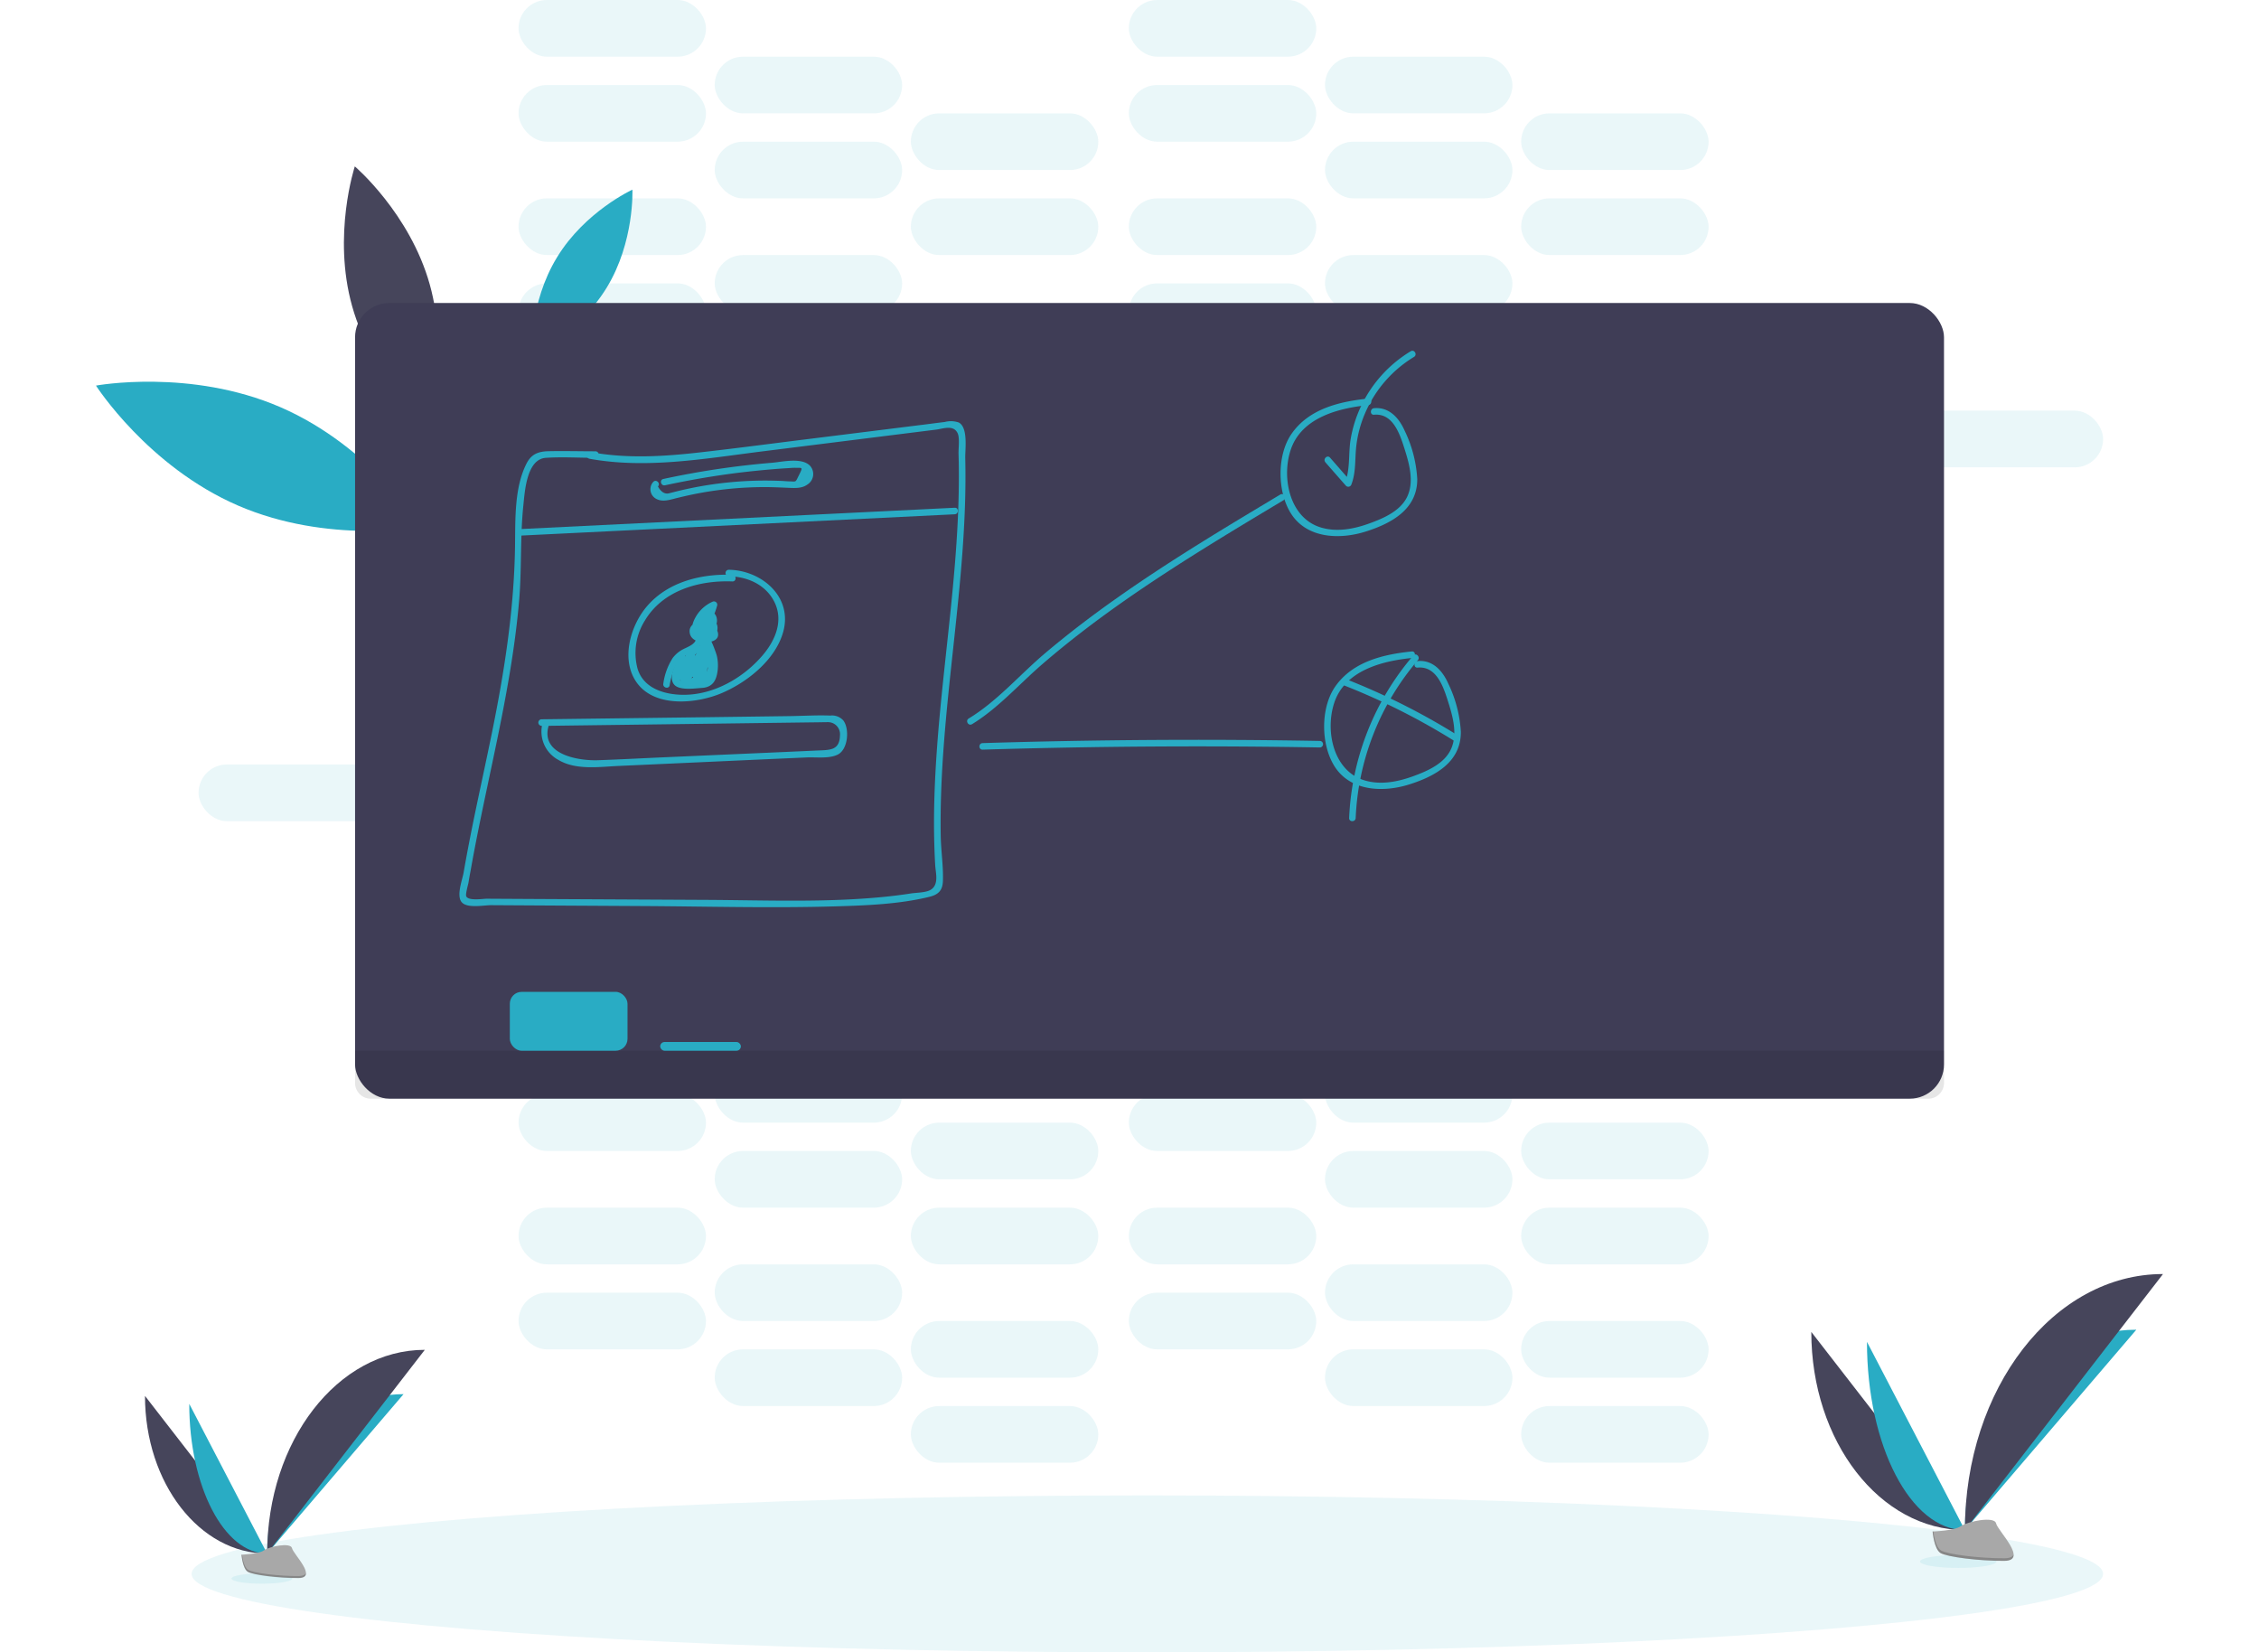 <svg id="Group_304" data-name="Group 304" xmlns="http://www.w3.org/2000/svg" width="325.108" height="237.771" viewBox="0 0 435.108 347.771">
  <rect id="Rectangle_211" data-name="Rectangle 211" width="39.457" height="11.929" rx="5.964" transform="translate(88.948 59.644)" fill="#29acc4" opacity="0.1"/>
  <rect id="Rectangle_212" data-name="Rectangle 212" width="39.457" height="11.929" rx="5.964" transform="translate(130.24 71.573)" fill="#29acc4" opacity="0.1"/>
  <rect id="Rectangle_213" data-name="Rectangle 213" width="39.457" height="11.929" rx="5.964" transform="translate(171.532 83.502)" fill="#29acc4" opacity="0.1"/>
  <rect id="Rectangle_214" data-name="Rectangle 214" width="39.457" height="11.929" rx="5.964" transform="translate(88.948 41.751)" fill="#29acc4" opacity="0.1"/>
  <rect id="Rectangle_215" data-name="Rectangle 215" width="39.457" height="11.929" rx="5.964" transform="translate(130.24 53.68)" fill="#29acc4" opacity="0.1"/>
  <rect id="Rectangle_216" data-name="Rectangle 216" width="39.457" height="11.929" rx="5.964" transform="translate(171.532 65.609)" fill="#29acc4" opacity="0.1"/>
  <rect id="Rectangle_217" data-name="Rectangle 217" width="39.457" height="11.929" rx="5.964" transform="translate(217.412 59.644)" fill="#29acc4" opacity="0.1"/>
  <rect id="Rectangle_218" data-name="Rectangle 218" width="39.457" height="11.929" rx="5.964" transform="translate(258.704 71.573)" fill="#29acc4" opacity="0.1"/>
  <rect id="Rectangle_219" data-name="Rectangle 219" width="39.457" height="11.929" rx="5.964" transform="translate(299.996 83.502)" fill="#29acc4" opacity="0.1"/>
  <rect id="Rectangle_220" data-name="Rectangle 220" width="39.457" height="11.929" rx="5.964" transform="translate(217.412 41.751)" fill="#29acc4" opacity="0.1"/>
  <rect id="Rectangle_221" data-name="Rectangle 221" width="39.457" height="11.929" rx="5.964" transform="translate(258.704 53.68)" fill="#29acc4" opacity="0.1"/>
  <rect id="Rectangle_222" data-name="Rectangle 222" width="39.457" height="11.929" rx="5.964" transform="translate(299.996 65.609)" fill="#29acc4" opacity="0.1"/>
  <rect id="Rectangle_223" data-name="Rectangle 223" width="39.457" height="11.929" rx="5.964" transform="translate(88.948 17.893)" fill="#29acc4" opacity="0.1"/>
  <rect id="Rectangle_224" data-name="Rectangle 224" width="39.457" height="11.929" rx="5.964" transform="translate(130.24 29.822)" fill="#29acc4" opacity="0.1"/>
  <rect id="Rectangle_225" data-name="Rectangle 225" width="39.457" height="11.929" rx="5.964" transform="translate(171.532 41.751)" fill="#29acc4" opacity="0.1"/>
  <rect id="Rectangle_226" data-name="Rectangle 226" width="39.457" height="11.929" rx="5.964" transform="translate(88.948)" fill="#29acc4" opacity="0.1"/>
  <rect id="Rectangle_227" data-name="Rectangle 227" width="39.457" height="11.929" rx="5.964" transform="translate(130.24 11.929)" fill="#29acc4" opacity="0.1"/>
  <rect id="Rectangle_228" data-name="Rectangle 228" width="39.457" height="11.929" rx="5.964" transform="translate(171.532 23.858)" fill="#29acc4" opacity="0.1"/>
  <rect id="Rectangle_229" data-name="Rectangle 229" width="39.457" height="11.929" rx="5.964" transform="translate(217.412 17.893)" fill="#29acc4" opacity="0.1"/>
  <rect id="Rectangle_230" data-name="Rectangle 230" width="39.457" height="11.929" rx="5.964" transform="translate(258.704 29.822)" fill="#29acc4" opacity="0.1"/>
  <rect id="Rectangle_231" data-name="Rectangle 231" width="39.457" height="11.929" rx="5.964" transform="translate(299.996 41.751)" fill="#29acc4" opacity="0.1"/>
  <rect id="Rectangle_232" data-name="Rectangle 232" width="39.457" height="11.929" rx="5.964" transform="translate(217.412)" fill="#29acc4" opacity="0.1"/>
  <rect id="Rectangle_233" data-name="Rectangle 233" width="39.457" height="11.929" rx="5.964" transform="translate(258.704 11.929)" fill="#29acc4" opacity="0.1"/>
  <rect id="Rectangle_234" data-name="Rectangle 234" width="39.457" height="11.929" rx="5.964" transform="translate(299.996 23.858)" fill="#29acc4" opacity="0.1"/>
  <rect id="Rectangle_235" data-name="Rectangle 235" width="39.457" height="11.929" rx="5.964" transform="translate(88.948 272.069)" fill="#29acc4" opacity="0.1"/>
  <rect id="Rectangle_236" data-name="Rectangle 236" width="39.457" height="11.929" rx="5.964" transform="translate(130.24 283.998)" fill="#29acc4" opacity="0.1"/>
  <rect id="Rectangle_237" data-name="Rectangle 237" width="39.457" height="11.929" rx="5.964" transform="translate(171.532 295.927)" fill="#29acc4" opacity="0.1"/>
  <rect id="Rectangle_238" data-name="Rectangle 238" width="39.457" height="11.929" rx="5.964" transform="translate(88.948 254.176)" fill="#29acc4" opacity="0.1"/>
  <rect id="Rectangle_239" data-name="Rectangle 239" width="39.457" height="11.929" rx="5.964" transform="translate(130.24 266.104)" fill="#29acc4" opacity="0.1"/>
  <rect id="Rectangle_1909" data-name="Rectangle 1909" width="39.457" height="11.929" rx="5.964" transform="translate(21.591 160.9)" fill="#29acc4" opacity="0.1"/>
  <rect id="Rectangle_1910" data-name="Rectangle 1910" width="39.457" height="11.929" rx="5.964" transform="translate(383.039 86.432)" fill="#29acc4" opacity="0.1"/>
  <rect id="Rectangle_240" data-name="Rectangle 240" width="39.457" height="11.929" rx="5.964" transform="translate(171.532 278.033)" fill="#29acc4" opacity="0.1"/>
  <rect id="Rectangle_241" data-name="Rectangle 241" width="39.457" height="11.929" rx="5.964" transform="translate(217.412 272.069)" fill="#29acc4" opacity="0.1"/>
  <rect id="Rectangle_242" data-name="Rectangle 242" width="39.457" height="11.929" rx="5.964" transform="translate(258.704 283.998)" fill="#29acc4" opacity="0.1"/>
  <rect id="Rectangle_243" data-name="Rectangle 243" width="39.457" height="11.929" rx="5.964" transform="translate(299.996 295.927)" fill="#29acc4" opacity="0.1"/>
  <rect id="Rectangle_244" data-name="Rectangle 244" width="39.457" height="11.929" rx="5.964" transform="translate(217.412 254.176)" fill="#29acc4" opacity="0.1"/>
  <rect id="Rectangle_245" data-name="Rectangle 245" width="39.457" height="11.929" rx="5.964" transform="translate(258.704 266.104)" fill="#29acc4" opacity="0.1"/>
  <rect id="Rectangle_246" data-name="Rectangle 246" width="39.457" height="11.929" rx="5.964" transform="translate(299.996 278.033)" fill="#29acc4" opacity="0.1"/>
  <rect id="Rectangle_247" data-name="Rectangle 247" width="39.457" height="11.929" rx="5.964" transform="translate(88.948 230.318)" fill="#29acc4" opacity="0.1"/>
  <rect id="Rectangle_248" data-name="Rectangle 248" width="39.457" height="11.929" rx="5.964" transform="translate(130.24 242.247)" fill="#29acc4" opacity="0.1"/>
  <rect id="Rectangle_249" data-name="Rectangle 249" width="39.457" height="11.929" rx="5.964" transform="translate(171.532 254.176)" fill="#29acc4" opacity="0.1"/>
  <rect id="Rectangle_250" data-name="Rectangle 250" width="39.457" height="11.929" rx="5.964" transform="translate(88.948 212.425)" fill="#29acc4" opacity="0.1"/>
  <rect id="Rectangle_251" data-name="Rectangle 251" width="39.457" height="11.929" rx="5.964" transform="translate(130.24 224.354)" fill="#29acc4" opacity="0.1"/>
  <rect id="Rectangle_252" data-name="Rectangle 252" width="39.457" height="11.929" rx="5.964" transform="translate(171.532 236.282)" fill="#29acc4" opacity="0.1"/>
  <rect id="Rectangle_253" data-name="Rectangle 253" width="39.457" height="11.929" rx="5.964" transform="translate(217.412 230.318)" fill="#29acc4" opacity="0.1"/>
  <rect id="Rectangle_254" data-name="Rectangle 254" width="39.457" height="11.929" rx="5.964" transform="translate(258.704 242.247)" fill="#29acc4" opacity="0.1"/>
  <rect id="Rectangle_255" data-name="Rectangle 255" width="39.457" height="11.929" rx="5.964" transform="translate(299.996 254.176)" fill="#29acc4" opacity="0.1"/>
  <rect id="Rectangle_256" data-name="Rectangle 256" width="39.457" height="11.929" rx="5.964" transform="translate(217.412 212.425)" fill="#29acc4" opacity="0.1"/>
  <rect id="Rectangle_257" data-name="Rectangle 257" width="39.457" height="11.929" rx="5.964" transform="translate(258.704 224.354)" fill="#29acc4" opacity="0.1"/>
  <rect id="Rectangle_258" data-name="Rectangle 258" width="39.457" height="11.929" rx="5.964" transform="translate(299.996 236.282)" fill="#29acc4" opacity="0.1"/>
  <ellipse id="Ellipse_51" data-name="Ellipse 51" cx="201.184" cy="16.517" rx="201.184" ry="16.517" transform="translate(20.128 314.737)" fill="#29acc4" opacity="0.1"/>
  <path id="Path_142" data-name="Path 142" d="M164.658,251.471c18.971,8.222,29.872,25.234,29.872,25.234s-19.861,3.67-38.837-4.547-29.872-25.234-29.872-25.234S145.681,243.249,164.658,251.471Z" transform="translate(-125.82 -165.767)" fill="#29acc4"/>
  <path id="Path_143" data-name="Path 143" d="M330.995,172.223C336.863,162.588,346.855,158,346.855,158s.459,10.984-5.391,20.591S325.6,192.782,325.6,192.782,325.122,181.8,330.995,172.223Z" transform="translate(-233.935 -118.084)" fill="#29acc4"/>
  <path id="Path_144" data-name="Path 144" d="M241.307,176.757c4.2,14.984,15.769,24.849,15.769,24.849s4.767-14.438.569-29.427-15.774-24.849-15.774-24.849S237.1,161.768,241.307,176.757Z" transform="translate(-187.384 -112.31)" fill="#46455b"/>
  <rect id="Rectangle_259" data-name="Rectangle 259" width="334.466" height="167.462" rx="7.21" transform="translate(54.538 63.773)" fill="#3f3d56"/>
  <path id="Path_145" data-name="Path 145" d="M118.87,482H453.336v6.786a3.308,3.308,0,0,1-3.308,3.308H122.178a3.308,3.308,0,0,1-3.308-3.308Z" transform="translate(-64.332 -260.858)" opacity="0.1"/>
  <rect id="Rectangle_260" data-name="Rectangle 260" width="24.775" height="12.388" rx="2.5" transform="translate(87.113 208.754)" fill="#29acc4"/>
  <rect id="Rectangle_261" data-name="Rectangle 261" width="16.976" height="1.835" rx="0.918" transform="translate(118.77 219.307)" fill="#29acc4"/>
  <path id="Path_146" data-name="Path 146" d="M319.758,272.089c12.108,2.234,24.459,0,36.516-1.514l36.644-4.588c1.482-.188,3.638-1.074,4.51.739.491,1.014.161,3.212.2,4.377.1,3.212.087,6.423,0,9.635-.165,6.139-.615,12.264-1.188,18.375-1.115,11.961-2.693,23.858-3.482,35.865-.4,6.111-.606,12.241-.427,18.352.041,1.459.1,2.918.188,4.372.1,1.629.826,4.047-.95,5.134-1.014.624-3.01.592-4.171.775-1.835.289-3.67.518-5.542.707-12.337,1.234-24.835.72-37.218.647l-37.392-.193-9.121-.051c-.826,0-3.8.5-4.313-.486-.216-.417.358-2.372.459-2.895q.211-1.294.459-2.583c1.064-6.033,2.322-12.03,3.588-18.022,2.721-12.846,5.506-25.757,6.625-38.879.555-6.584.188-13.227.867-19.8.316-3.051.693-9.86,4.753-10.13,3.441-.229,6.983,0,10.433,0a.688.688,0,1,0,0-1.376c-3.258,0-6.52-.087-9.777-.023-2.166.041-3.67.555-4.7,2.546-2.638,5.111-2.367,11.929-2.45,17.508-.2,13.356-2.248,26.427-4.918,39.489-1.344,6.575-2.794,13.126-4.129,19.706-.629,3.143-1.23,6.295-1.78,9.456-.257,1.5-1.555,4.822-.413,6.2s4.657.638,6.231.647l10.947.064,20.976.119c13.553.078,27.152.459,40.7.06,6.469-.193,13.305-.459,19.6-2,1.876-.459,2.78-1.321,2.854-3.322.11-3.1-.395-6.3-.459-9.415-.459-26.656,5.8-52.941,5.162-79.607-.041-1.812.642-6.382-1.34-7.478a5.005,5.005,0,0,0-2.982-.115c-1.789.206-3.574.459-5.363.67l-23.238,2.9c-7.428.918-14.851,1.909-22.293,2.753-7.878.918-15.833,1.464-23.683,0-.867-.161-1.239,1.165-.367,1.326Z" transform="translate(-216.06 -175.566)" fill="#29acc4"/>
  <path id="Path_147" data-name="Path 147" d="M319.219,309.8l91.678-4.5c.886-.046.89-1.422,0-1.376l-91.678,4.5C318.338,308.466,318.333,309.843,319.219,309.8Z" transform="translate(-230.129 -197.06)" fill="#29acc4"/>
  <path id="Path_148" data-name="Path 148" d="M380.822,286.768a2.294,2.294,0,0,0,.812,3.7c1.234.564,2.684.092,3.909-.216,1.835-.459,3.67-.867,5.556-1.2a75.768,75.768,0,0,1,12.429-1.156c1.9-.023,3.785.064,5.684.147,1.377.055,2.858.165,4.024-.688a2.6,2.6,0,0,0,.459-4.056c-1.835-1.675-5.79-.7-7.91-.528a177.38,177.38,0,0,0-22.876,3.413c-.863.184-.5,1.514.367,1.326q7.465-1.61,15.044-2.588,3.725-.459,7.465-.775c1.174-.1,2.349-.184,3.523-.252.459-.028.945-.078,1.413-.064,1.454.032,1.624-.229.752,1.528-.775,1.555-.528,1.376-1.872,1.326-.569,0-1.138-.064-1.707-.092q-1.748-.073-3.5-.078-3.721,0-7.423.358c-2.092.2-4.18.486-6.249.853-1.294.229-2.578.5-3.859.789-.564.133-1.133.271-1.7.413-.271.073-.546.138-.817.206q-1.5.523-2.565-1.376c.615-.638-.353-1.615-.973-.973Z" transform="translate(-263.488 -185.373)" fill="#29acc4"/>
  <path id="Path_149" data-name="Path 149" d="M391.979,333.43c-6.639-.257-13.81,1.537-18.182,6.882-3.423,4.18-5.373,11.351-1.748,16.058,3.9,5.047,12.438,4.157,17.59,2.005,5.451-2.294,11.415-7.024,13.053-12.943,2.042-7.391-4.588-12.979-11.493-13.062a.689.689,0,0,0,0,1.376c3.937.046,7.8,1.734,9.635,5.4,1.922,3.863.266,7.919-2.294,11.011-4.1,4.923-10.516,8.635-17.049,8.529-3.923-.06-8.258-1.4-9.474-5.542a12.809,12.809,0,0,1,1.5-9.993c3.771-6.423,11.447-8.6,18.485-8.323.885.032.885-1.344,0-1.376Z" transform="translate(-258.028 -212.453)" fill="#29acc4"/>
  <path id="Path_150" data-name="Path 150" d="M400.566,351.478a1.789,1.789,0,0,0-2.4,1.835c.138,1.789,2.11,2.294,3.592,2.189,1.28-.11,2.776-.583,2.326-2.184a2.056,2.056,0,0,0-1.119-1.294,2.592,2.592,0,0,0-1.294-.161c-.17,0-1.725.569-1.064-.115l-1.083-.142c.243.24.617-.556.582-.216,0,.244-.116,1.6.1,1.722s-.309-.97-.1-1.089c.321-.134,2.165,1.8,2.428,2.028s-.319-.2-.4.138a.693.693,0,0,0,1.257.532c.459-.826,1.014-2.468.326-3.331a1.468,1.468,0,0,0-1.895-.069c-.34.24,1.005-3.181.717-2.882-.555.491-2.635,3.891-2.428,2.951.344-1.711,2.033-2.551,3.524-3.235l-1.009-.775c-.529,1.989-.92,4.87-2.221,6.465l.486.474c-.068-1.291-.237-4.264.954-4.766l.376.764.674,1.416c-.133.867.876.41,1.009-.467.174-1.133-.541-2.606-1.867-2.051a4.321,4.321,0,0,0-2.372,4.088c0,.551.78.977,1.179.491a16.177,16.177,0,0,0,3.124-6.052.7.7,0,0,0-1.014-.775,7.694,7.694,0,0,0-3.34,2.909c-.56.918-1.262,2.349-.693,3.4a1.459,1.459,0,0,0,2,.564l.106.474,1.046-1.391c.17-.151.358-.413.583-.459.2-.138.193-.06-.032.243a2.5,2.5,0,0,1-.4,1.34l1.257.528a2.294,2.294,0,0,0-3.262-2.629l.188,1.353c.022-.584,2.174-4.685,1.817-5.148-.11-.181-1.782,2.469-1.991,2.442a.7.7,0,0,0-.573.187,1.8,1.8,0,0,0,.046,2.666c.656.5,2.2-.521,2.918-.635.323-.042-.234-.3.275-.268.991-.013-.591,1.578-1.34,1.61a3.254,3.254,0,0,1-1.152-.083c-.957-.324.8-.451,1.633-.962.821.335-.638-1.286-1.445-1.617Z" transform="translate(-273.207 -220.307)" fill="#29acc4"/>
  <path id="Path_151" data-name="Path 151" d="M392.928,361.381c.564,1.835-1.766,2.441-2.872,3.074a6.4,6.4,0,0,0-1.987,1.739,13.284,13.284,0,0,0-1.968,5.382c-.174.867,1.152,1.234,1.331.367a15.6,15.6,0,0,1,1.161-3.959c.826-1.643,2.009-2.193,3.551-3.037s2.656-2.152,2.11-3.932C394,360.17,392.667,360.532,392.928,361.381Z" transform="translate(-266.676 -227.696)" fill="#29acc4"/>
  <path id="Path_152" data-name="Path 152" d="M397.345,360.37a1.331,1.331,0,0,0-1.147,1.376c0,.546.362.895.61,1.331a10.5,10.5,0,0,1,1.331,2.9c.22.986.436,2.753-.078,3.67-.95,1.7-2.666,1.376-4.129,1.376-1.376,0-2.441.459-2.395-1.459a6.1,6.1,0,0,1,1.376-3.019l-1.257-.165a23.979,23.979,0,0,1,.418,4.249c0,.638.977.991,1.28.344a26.58,26.58,0,0,0,1.748-4.836l-1.354-.184.239,3.487a.693.693,0,0,0,1.28.349,1.561,1.561,0,0,0,.344-.619c.046-.216-.376-1.67-.546-1.152l1.349.184.1-3.313-1.376.184a6.856,6.856,0,0,1,.257,2.89c-.087.766,1.2.941,1.376.184l.863-4.45-1.257.161a3.042,3.042,0,0,1,.234,1.982c-.1.881,1.275.872,1.376,0a4.835,4.835,0,0,0-.422-2.675.693.693,0,0,0-1.257.165l-.867,4.45,1.354.183a7.507,7.507,0,0,0-.307-3.253.688.688,0,0,0-1.349.179l-.1,3.313a.691.691,0,0,0,1.354.184l.073-.225a.7.7,0,0,0-.174-.67c-1.427-1.551-1.716.918-2.211,1.6l1.285.349-.239-3.487a.693.693,0,0,0-1.353-.183,24.665,24.665,0,0,1-1.606,4.51l1.285.349a25.94,25.94,0,0,0-.459-4.616c-.119-.633-.95-.606-1.257-.165-.918,1.321-2.505,4.207-1.28,5.79,1.069,1.376,4.432.844,5.868.757,2.266-.128,3.088-1.564,3.335-3.7a9.063,9.063,0,0,0-.17-3.065c-.124-.541-1.376-3.973-1.753-3.9.872-.161.5-1.491-.367-1.331Z" transform="translate(-268.798 -227.607)" fill="#29acc4"/>
  <path id="Path_153" data-name="Path 153" d="M395.42,364.875l-3.758,4.96,1.188.693,2.753-3.982-1.257-.532-1.372,5.235a.693.693,0,0,0,1.257.532,24.186,24.186,0,0,1,2.1-2.95l-1.147-.67a7.492,7.492,0,0,1-1.73,3.179l1.152.67a6.148,6.148,0,0,1,.5-1.835c.353-.794-.766-1.5-1.188-.7a16.141,16.141,0,0,1-1.326,2.083l1.257.165.28-1.308-1.257-.165.2,1.147a.693.693,0,0,0,1.152.3,13.7,13.7,0,0,0,2.753-4.152h-1.184a6.181,6.181,0,0,1,.647,1.835c.165.826,1.262.518,1.349-.183a37.3,37.3,0,0,0,.3-4.634h-1.376v2.886c0,.748,1.225.968,1.353.184a5.257,5.257,0,0,1,.674-1.973h-1.207a3.06,3.06,0,0,1,.459,1.56.688.688,0,1,0,1.376,0l.174-.918h-1.326c.133.812.638,5.386-1.156,4.85-.3-.073-.39-.055-.262.05l.408-.872.959-2.033-1.285-.349a5.035,5.035,0,0,1-.4,3.1,2.377,2.377,0,0,1-2.592.532,4.588,4.588,0,0,1-1.2-1.257l-.941.918c.762.555,2,1.918,2.978,2,.748.06,1.376-.56,1.867-1.055a8,8,0,0,0,2.244-5.886.688.688,0,1,0-1.376,0v1.569a.688.688,0,0,0,1.376,0v-3.849a.688.688,0,1,0-1.376,0,16.514,16.514,0,0,1-.239,2.753l1.354.183a31.682,31.682,0,0,1-.151-3.3.688.688,0,0,0-1.349-.184c-.206.876-.459,1.739-.7,2.6l1.257-.165-.1-.367c-.064-.876-1.441-.881-1.376,0a2.518,2.518,0,0,0,.284,1.064.7.7,0,0,0,1.257-.165c.262-.863.5-1.725.7-2.6l-1.353-.184a31.717,31.717,0,0,0,.151,3.3c.069.707,1.207,1.009,1.349.184a18.947,18.947,0,0,0,.289-3.138h-1.376v3.849h1.376v-1.569h-1.376A6.616,6.616,0,0,1,395.792,371a5.645,5.645,0,0,1-.578.569c-.326.312-.624.266-.886-.142a11.465,11.465,0,0,1-1.895-1.376c-.569-.408-1.349.4-.945.94,1.055,1.4,2.629,2.968,4.588,2.294,2.06-.73,2.34-3.519,2.184-5.354-.05-.61-.963-1.023-1.28-.344-.459.968-.918,1.932-1.376,2.9a2.566,2.566,0,0,0-.413,1.211c.151,1.032,1.4.863,2.175.8,2.987-.225,2.514-4.46,2.17-6.588-.115-.707-1.142-.6-1.326,0a4.052,4.052,0,0,0-.225,1.3h1.376a5.454,5.454,0,0,0-.647-2.253.693.693,0,0,0-1.188,0,6.688,6.688,0,0,0-.817,2.294l1.376.184v-2.886a.688.688,0,1,0-1.376,0,37.315,37.315,0,0,1-.3,4.634l1.353-.183a7.876,7.876,0,0,0-.785-2.147.693.693,0,0,0-1.188,0,12.552,12.552,0,0,1-2.537,3.872l1.152.3-.2-1.147c-.105-.61-.968-.629-1.257-.165a3.018,3.018,0,0,0-.418,2.367c.115.651.941.583,1.257.165a16.112,16.112,0,0,0,1.326-2.078l-1.188-.7a7.824,7.824,0,0,0-.642,2.161c-.083.606.638,1.239,1.152.67a9.176,9.176,0,0,0,2.083-3.79c.17-.624-.693-1.216-1.152-.67a26.293,26.293,0,0,0-2.294,3.212l1.257.532,1.4-5.217a.693.693,0,0,0-1.257-.532l-2.753,3.987c-.514.739.665,1.376,1.188.693l3.744-4.955c.532-.707-.661-1.376-1.188-.7Z" transform="translate(-269.539 -229.019)" fill="#29acc4"/>
  <path id="Path_154" data-name="Path 154" d="M526.545,346.083c5.506-3.368,9.882-8.391,14.746-12.594,5.276-4.556,10.814-8.8,16.517-12.819,11.075-7.8,22.706-14.778,34.327-21.738a.688.688,0,0,0-.693-1.188c-11.621,6.96-23.256,13.925-34.332,21.738-5.226,3.67-10.328,7.561-15.218,11.69-5.322,4.5-10.062,10.094-16.058,13.723-.757.459-.064,1.652.693,1.188Z" transform="translate(-342.13 -193.669)" fill="#29acc4"/>
  <path id="Path_155" data-name="Path 155" d="M687.725,253.845c-5.964.606-12.388,2.124-16.058,7.341-3.17,4.487-3.1,12.314-.124,16.921,3.381,5.235,10.291,5.423,15.659,3.73s10.924-4.661,10.874-11.075a26.766,26.766,0,0,0-2.643-10.144c-1.184-2.693-3.28-5.047-6.455-4.749-.876.083-.886,1.459,0,1.376,4.253-.395,5.62,4.657,6.63,7.845.917,2.978,1.766,6.5.326,9.46s-4.914,4.469-7.882,5.551c-3.212,1.165-6.74,1.876-10.094.918-6.643-1.858-8.479-10.277-6.565-16.251,2.2-6.882,10-8.905,16.356-9.548.872-.087.881-1.464,0-1.376Z" transform="translate(-419.951 -169.954)" fill="#29acc4"/>
  <path id="Path_156" data-name="Path 156" d="M707.725,369.845c-5.964.606-12.388,2.124-16.058,7.341-3.17,4.487-3.1,12.314-.124,16.921,3.381,5.235,10.291,5.423,15.659,3.73s10.924-4.661,10.874-11.075a26.763,26.763,0,0,0-2.643-10.144c-1.184-2.693-3.28-5.047-6.455-4.749-.876.083-.885,1.459,0,1.376,4.253-.395,5.62,4.657,6.63,7.845.917,2.978,1.766,6.5.326,9.46s-4.914,4.469-7.882,5.551c-3.212,1.165-6.74,1.877-10.094.918-6.643-1.858-8.479-10.277-6.566-16.251,2.2-6.882,10-8.905,16.356-9.548.872-.087.881-1.464,0-1.376Z" transform="translate(-430.775 -232.733)" fill="#29acc4"/>
  <path id="Path_157" data-name="Path 157" d="M689.654,255.378,694,260.333a.693.693,0,0,0,1.147-.307c.918-2.413.743-4.914.959-7.451a24.532,24.532,0,0,1,1.95-7.6A25.661,25.661,0,0,1,708.323,233.2c.757-.459.064-1.652-.693-1.188a26.941,26.941,0,0,0-10.383,11.406,26.365,26.365,0,0,0-2.294,7.281c-.459,2.978-.041,6.1-1.142,8.956l1.152-.307-4.322-4.946c-.587-.665-1.555.312-.973.973Z" transform="translate(-430.877 -158.085)" fill="#29acc4"/>
  <path id="Path_158" data-name="Path 158" d="M531.815,412.451q35.5-1.083,71.013-.459a.689.689,0,0,0,0-1.376q-35.507-.633-71.013.459C530.929,411.1,530.924,412.479,531.815,412.451Z" transform="translate(-345.184 -254.674)" fill="#29acc4"/>
  <path id="Path_159" data-name="Path 159" d="M697.642,383.686a142.186,142.186,0,0,1,23.247,11.681c.752.459,1.445-.72.693-1.188a143.7,143.7,0,0,0-23.555-11.819c-.821-.326-1.179,1-.362,1.326Z" transform="translate(-435.052 -239.48)" fill="#29acc4"/>
  <path id="Path_160" data-name="Path 160" d="M714.263,371.452a56.2,56.2,0,0,0-13.493,34.194c-.037.885,1.34.885,1.377,0a54.661,54.661,0,0,1,13.09-33.222c.573-.67-.395-1.647-.973-.973Z" transform="translate(-436.982 -233.481)" fill="#29acc4"/>
  <path id="Path_161" data-name="Path 161" d="M329.425,401.394l51.28-.67,5.9-.078c1.06,0,2.12-.037,3.179-.041a2.529,2.529,0,0,1,2.468,2.753c-.069,3.212-2.088,3.1-4.73,3.212l-6.373.289L355.2,408c-4.648.206-9.3.459-13.947.619-4.193.128-12.167-1.239-10.3-7.341.257-.849-1.069-1.211-1.331-.367a6.762,6.762,0,0,0,3.322,7.621c3.712,2.23,8.6,1.473,12.7,1.289l31.859-1.445,7.735-.344c1.982-.092,4.739.312,6.561-.61,2.138-1.078,2.514-5.359,1.165-7.162a3.19,3.19,0,0,0-2.753-1.042c-2.854-.11-5.758.078-8.616.115l-15.884.211-36.3.459a.689.689,0,0,0,0,1.376Z" transform="translate(-235.642 -248.614)" fill="#29acc4"/>
  <path id="Path_183" data-name="Path 183" d="M912.81,682c0,23.05,14.461,41.7,32.332,41.7" transform="translate(-551.738 -401.673)" fill="#46455b"/>
  <path id="Path_184" data-name="Path 184" d="M983.28,723.163c0-23.312,16.14-42.173,36.085-42.173" transform="translate(-589.877 -401.126)" fill="#29acc4"/>
  <path id="Path_185" data-name="Path 185" d="M938.35,686.56c0,21.9,9.222,39.617,20.614,39.617" transform="translate(-565.561 -404.141)" fill="#29acc4"/>
  <path id="Path_186" data-name="Path 186" d="M983.28,709.341c0-29.785,18.655-53.891,41.7-53.891" transform="translate(-589.877 -387.304)" fill="#46455b"/>
  <ellipse id="Ellipse_53" data-name="Ellipse 53" cx="8.038" cy="1.358" rx="8.038" ry="1.358" transform="translate(383.966 327.286)" fill="#29acc4" opacity="0.1"/>
  <path id="Path_187" data-name="Path 187" d="M968.46,770.628s4.588-.142,5.964-1.124,7.052-2.161,7.4-.583,6.882,7.85,1.711,7.891-12.03-.808-13.406-1.647S968.46,770.628,968.46,770.628Z" transform="translate(-581.856 -448.297)" fill="#a8a8a8"/>
  <path id="Path_188" data-name="Path 188" d="M983.628,779.179c-5.175.041-12.025-.807-13.406-1.647-1.051-.638-1.468-2.936-1.61-3.992h-.151s.289,3.7,1.67,4.538,8.231,1.688,13.406,1.647c1.5,0,2.01-.546,1.982-1.331C985.312,778.871,984.766,779.169,983.628,779.179Z" transform="translate(-581.856 -451.214)" opacity="0.2"/>
  <path id="Path_189" data-name="Path 189" d="M148.31,711.36c0,18.352,11.5,33.18,25.72,33.18" transform="translate(-137.992 -417.562)" fill="#46455b"/>
  <path id="Path_190" data-name="Path 190" d="M204.37,744.1c0-18.545,12.846-33.552,28.707-33.552" transform="translate(-168.331 -417.124)" fill="#29acc4"/>
  <path id="Path_191" data-name="Path 191" d="M168.62,715c0,17.434,7.341,31.52,16.4,31.52" transform="translate(-148.983 -419.532)" fill="#29acc4"/>
  <path id="Path_192" data-name="Path 192" d="M204.37,733.1c0-23.7,14.842-42.875,33.18-42.875" transform="translate(-168.331 -406.127)" fill="#46455b"/>
  <ellipse id="Ellipse_54" data-name="Ellipse 54" cx="6.396" cy="1.083" rx="6.396" ry="1.083" transform="translate(28.528 331.153)" fill="#29acc4" opacity="0.1"/>
  <path id="Path_193" data-name="Path 193" d="M192.58,781.832s3.647-.115,4.744-.917,5.616-1.721,5.886-.459,5.483,6.244,1.376,6.276-9.571-.642-10.667-1.307S192.58,781.832,192.58,781.832Z" transform="translate(-161.95 -454.62)" fill="#a8a8a8"/>
  <path id="Path_194" data-name="Path 194" d="M204.646,788.707c-4.129.032-9.571-.642-10.667-1.312-.835-.5-1.165-2.335-1.28-3.175h-.119s.229,2.941,1.326,3.611,6.552,1.34,10.667,1.307c1.188,0,1.6-.431,1.578-1.06C205.986,788.446,205.532,788.68,204.646,788.707Z" transform="translate(-161.95 -456.994)" opacity="0.2"/>
</svg>
